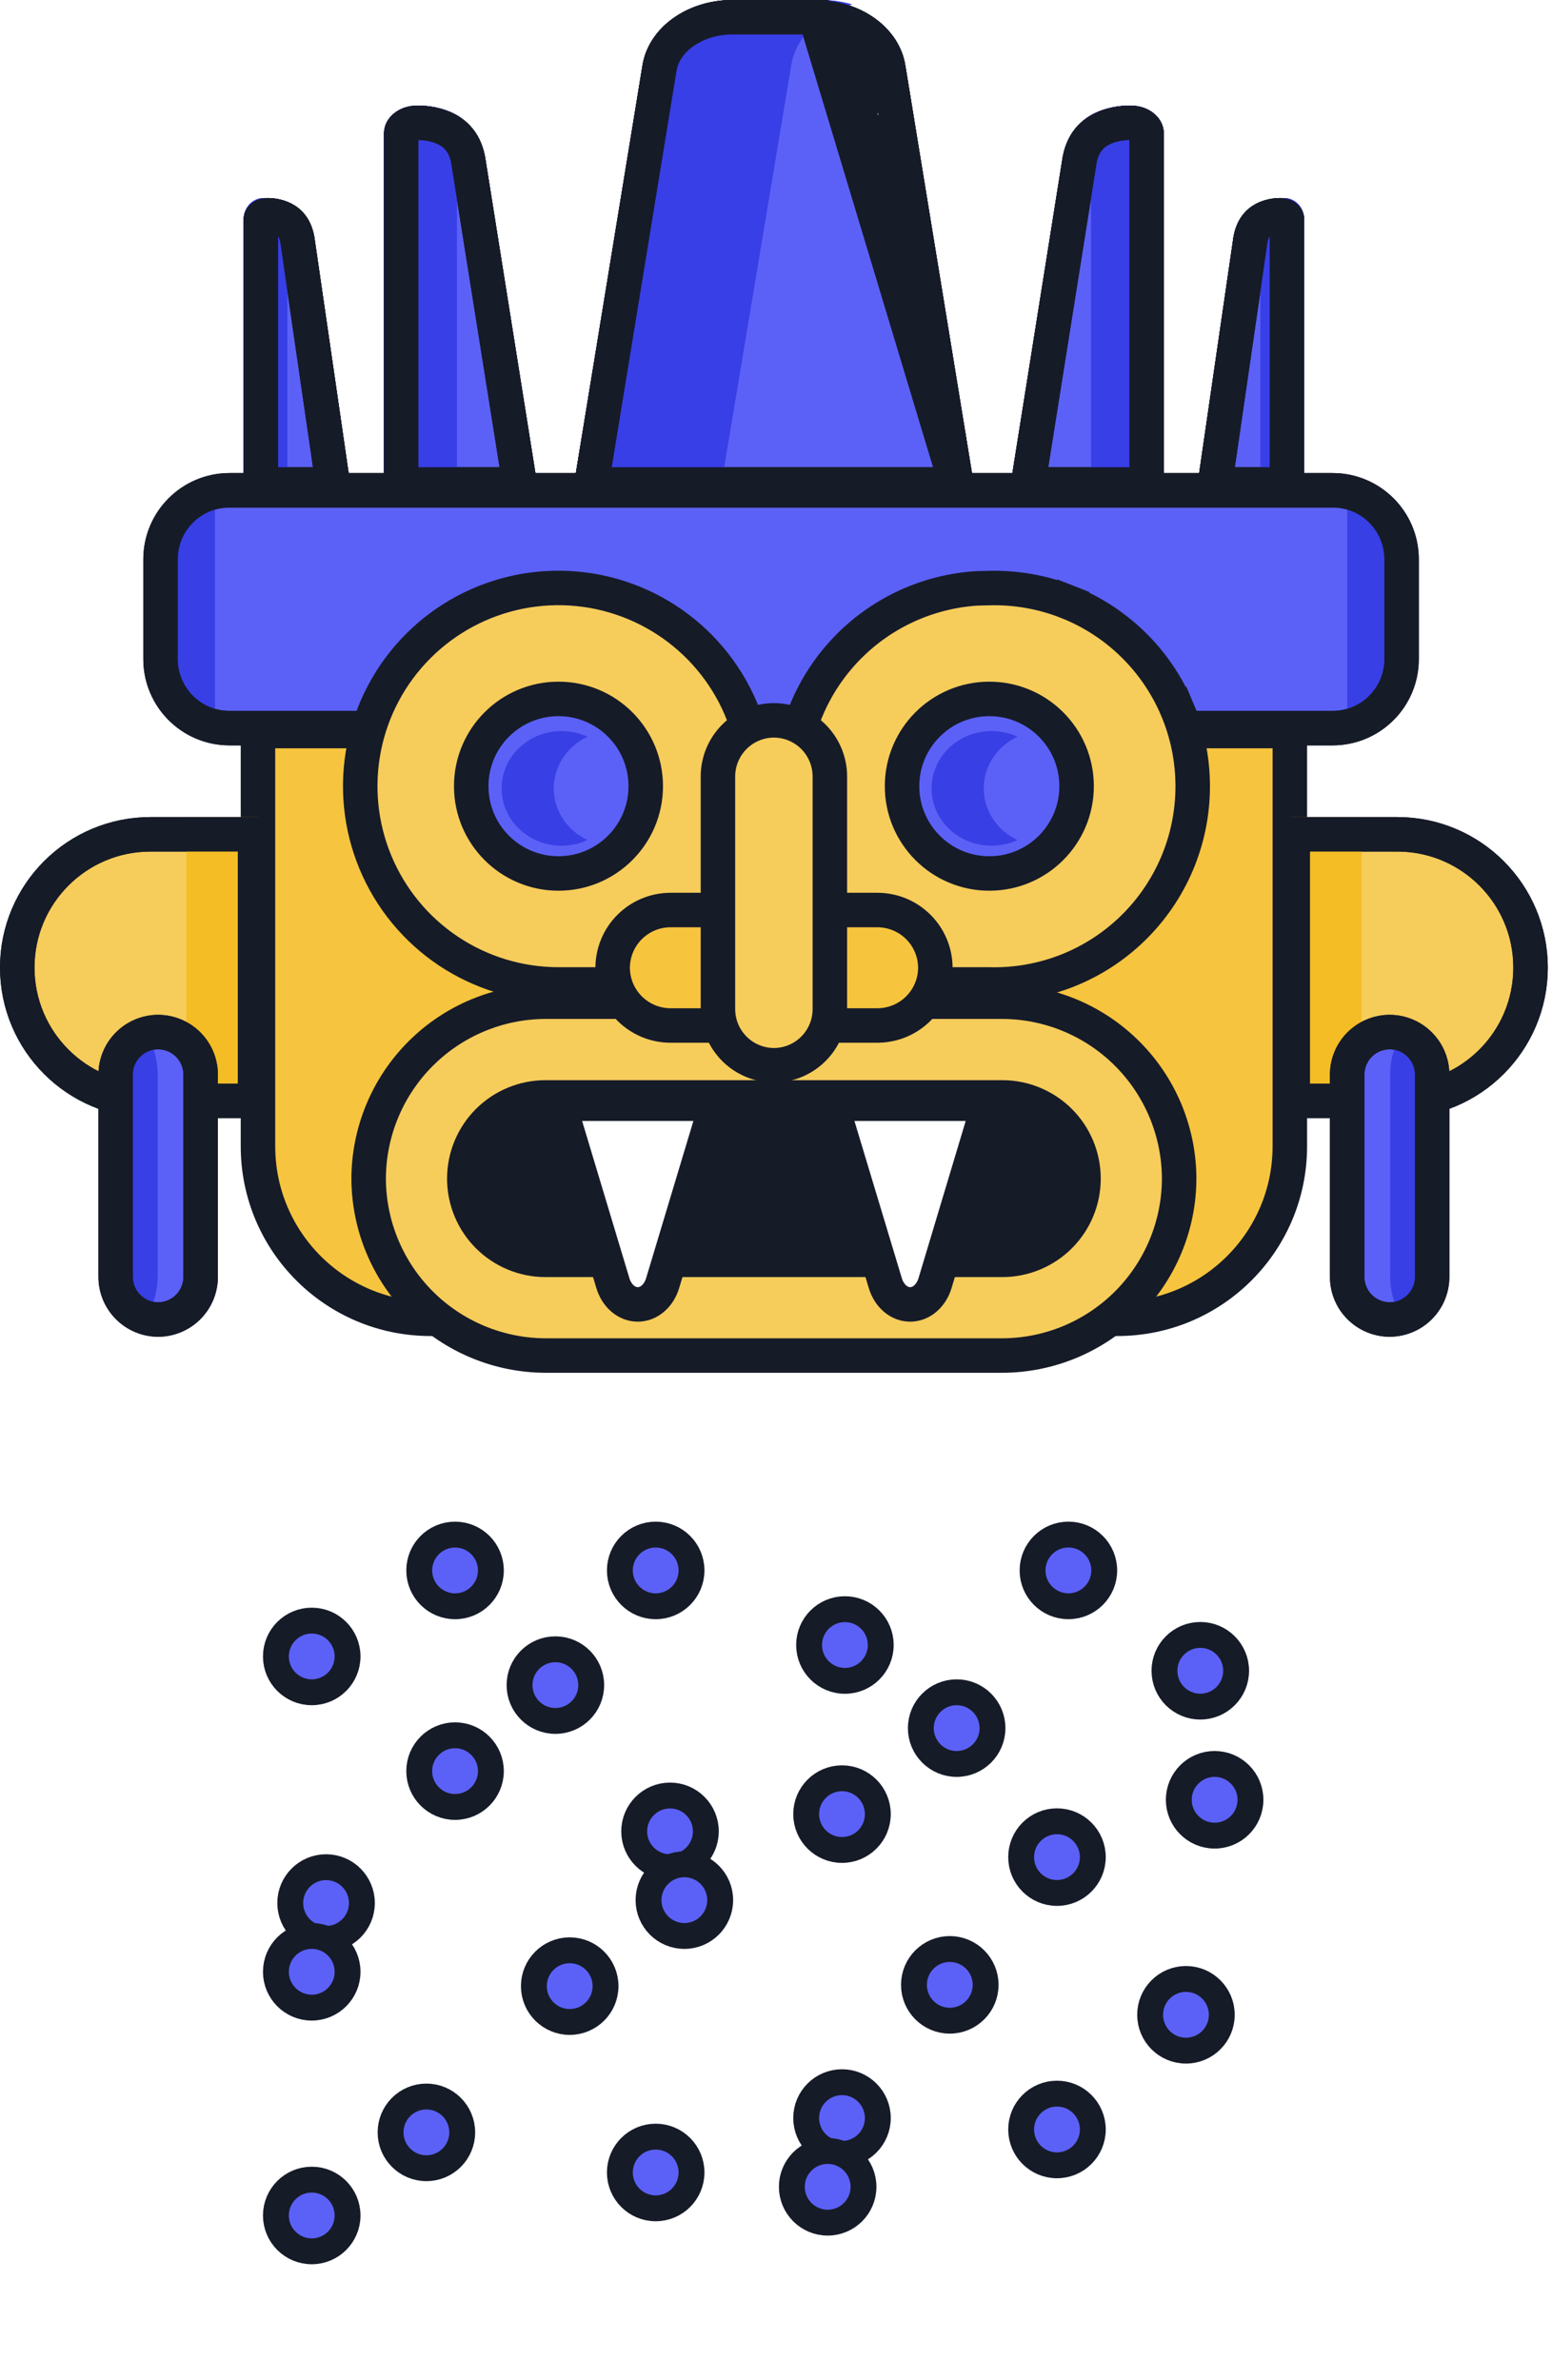 <svg xmlns:xlink="http://www.w3.org/1999/xlink" xmlns="http://www.w3.org/2000/svg" width="90" height="138" viewBox="0 0 90 138" fill="none"><script xmlns=""/><g clip-path="url(#swap-clip0)" fill="none"><path d="M39.257 83.996L38.342 90.98C37.828 94.897 37.918 98.87 38.608 102.76L39.019 105.082C39.732 109.103 39.558 113.23 38.508 117.177C37.884 119.526 37.567 121.947 37.567 124.379V124.64M21.477 83.155L19.884 87.401C19.235 89.13 18.745 90.914 18.42 92.732C17.926 95.491 17.816 98.305 18.092 101.094L18.68 107.02C18.831 108.554 18.744 110.101 18.422 111.608C17.368 116.529 17.082 121.584 17.575 126.592L17.676 127.618L21.477 83.155ZM24.726 124.64L25.557 115.152L26.389 99.361L26.804 85.648L24.726 124.64ZM33.344 83.996L32.294 103.509C32.149 106.192 32.25 108.883 32.594 111.548C33.091 115.397 33.032 119.299 32.417 123.132L31.232 130.527L33.344 83.996Z" stroke="#FFFFFF" stroke-width="2px" stroke-linecap="round" fill="none"/><path d="M65.242 126.936C65.094 127.468 65.406 128.019 65.939 128.166C66.471 128.314 67.022 128.002 67.169 127.469L65.242 126.936ZM70.007 93.005H71.007V92.943L70.999 92.881L70.007 93.005ZM69.492 80.876C69.423 80.328 68.924 79.939 68.376 80.008C67.828 80.076 67.439 80.576 67.508 81.124L69.492 80.876ZM63.123 83.929C63.092 83.378 62.619 82.957 62.068 82.988C61.517 83.02 61.095 83.492 61.127 84.043L63.123 83.929ZM59.879 124.682C59.863 125.234 60.298 125.694 60.85 125.709C61.403 125.724 61.863 125.289 61.878 124.737L59.879 124.682ZM53.34 126.312C53.313 126.864 53.738 127.333 54.289 127.361C54.841 127.388 55.31 126.963 55.337 126.411L53.34 126.312ZM55.5 102.816L54.504 102.724L54.502 102.745L54.501 102.767L55.5 102.816ZM47.434 126.232C47.362 126.779 47.748 127.281 48.296 127.353C48.843 127.425 49.346 127.039 49.417 126.492L47.434 126.232ZM50 85C50 84.448 49.552 84 49 84C48.448 84 48 84.448 48 85H50ZM55.339 82C55.339 81.448 54.891 81 54.339 81C53.786 81 53.339 81.448 53.339 82H55.339ZM48.757 105.808L49.742 105.633L48.757 105.808ZM48.88 106.498L49.864 106.324L48.88 106.498ZM67.165 123.733L68.129 124L67.165 123.733ZM67.169 127.469L68.129 124L66.202 123.467L65.242 126.936L67.169 127.469ZM71.007 102.816V93.005H69.007V102.816H71.007ZM70.999 92.881L69.492 80.876L67.508 81.124L69.014 93.13L70.999 92.881ZM61.127 84.043L61.311 87.264L63.307 87.15L63.123 83.929L61.127 84.043ZM60.294 109.722L59.879 124.682L61.878 124.737L62.294 109.778L60.294 109.722ZM55.337 126.411L56.499 102.865L54.501 102.767L53.34 126.312L55.337 126.411ZM56.496 102.908L57.16 95.72L55.169 95.536L54.504 102.724L56.496 102.908ZM49.417 126.492L50.187 120.616L48.204 120.356L47.434 126.232L49.417 126.492ZM49.864 106.324L49.742 105.633L47.773 105.983L47.895 106.673L49.864 106.324ZM50 86.464V85H48V86.464H50ZM56.449 88.184C55.49 85.308 55.339 82.718 55.339 82H53.339C53.339 82.882 53.51 85.692 54.551 88.816L56.449 88.184ZM49.549 92.649C49.849 90.601 50 88.534 50 86.464H48C48 88.437 47.856 90.407 47.57 92.359L49.549 92.649ZM49.742 105.633C48.982 101.344 48.916 96.96 49.549 92.649L47.57 92.359C46.906 96.882 46.975 101.482 47.773 105.983L49.742 105.633ZM50.187 120.616C50.81 115.863 50.701 111.043 49.864 106.324L47.895 106.673C48.696 111.191 48.8 115.806 48.204 120.356L50.187 120.616ZM57.16 95.72C57.392 93.213 57.273 90.657 56.449 88.184L54.551 88.816C55.262 90.949 55.384 93.209 55.169 95.536L57.16 95.72ZM61.311 87.264C61.737 94.725 61.4 102.211 60.305 109.603L62.283 109.896C63.398 102.369 63.742 94.747 63.307 87.15L61.311 87.264ZM68.129 124C70.039 117.101 71.007 109.975 71.007 102.816H69.007C69.007 109.795 68.063 116.741 66.202 123.467L68.129 124Z" fill="#FFFFFF"/><g filter="url(#swap-filter0_d)" fill="none"><path d="M18.909 112.412C20.056 112.412 20.986 111.481 20.986 110.334C20.986 109.187 20.056 108.256 18.909 108.256C17.761 108.256 16.831 109.187 16.831 110.334C16.831 111.481 17.761 112.412 18.909 112.412Z" fill="#5B61F6" stroke="#161B28" stroke-width="1.5px"/><path d="M70.436 102.27C69.288 102.27 68.358 103.201 68.358 104.348C68.358 105.495 69.288 106.426 70.436 106.426C71.584 106.426 72.514 105.495 72.514 104.348C72.514 103.201 71.584 102.27 70.436 102.27Z" fill="#5B61F6" stroke="#161B28" stroke-width="1.5px"/><path d="M38.023 128.034C39.171 128.034 40.101 127.103 40.101 125.956C40.101 124.809 39.171 123.878 38.023 123.878C36.876 123.878 35.946 124.809 35.946 125.956C35.946 127.103 36.876 128.034 38.023 128.034Z" fill="#5B61F6" stroke="#161B28" stroke-width="1.5px"/><path d="M48.996 93.297C47.849 93.297 46.919 94.227 46.919 95.374C46.919 96.522 47.849 97.452 48.996 97.452C50.144 97.452 51.074 96.522 51.074 95.374C51.074 94.227 50.144 93.297 48.996 93.297Z" fill="#5B61F6" stroke="#161B28" stroke-width="1.5px"/><path d="M38.855 108.257C40.002 108.257 40.932 107.326 40.932 106.179C40.932 105.032 40.002 104.101 38.855 104.101C37.707 104.101 36.777 105.032 36.777 106.179C36.777 107.326 37.707 108.257 38.855 108.257Z" fill="#5B61F6" stroke="#161B28" stroke-width="1.5px"/><path d="M48.828 120.722C47.68 120.722 46.75 121.653 46.75 122.8C46.75 123.947 47.68 124.878 48.828 124.878C49.975 124.878 50.905 123.947 50.905 122.8C50.905 121.653 49.975 120.722 48.828 120.722Z" fill="#5B61F6" stroke="#161B28" stroke-width="1.5px"/><path d="M38.023 93.129C39.171 93.129 40.101 92.198 40.101 91.051C40.101 89.903 39.171 88.973 38.023 88.973C36.876 88.973 35.946 89.903 35.946 91.051C35.946 92.198 36.876 93.129 38.023 93.129Z" fill="#5B61F6" stroke="#161B28" stroke-width="1.5px"/><path d="M47.996 124.709C46.849 124.709 45.919 125.64 45.919 126.787C45.919 127.934 46.849 128.865 47.996 128.865C49.144 128.865 50.074 127.934 50.074 126.787C50.074 125.64 49.144 124.709 47.996 124.709Z" fill="#5B61F6" stroke="#161B28" stroke-width="1.5px"/><path d="M39.686 112.244C40.833 112.244 41.764 111.313 41.764 110.166C41.764 109.019 40.833 108.088 39.686 108.088C38.538 108.088 37.608 109.019 37.608 110.166C37.608 111.313 38.538 112.244 39.686 112.244Z" fill="#5B61F6" stroke="#161B28" stroke-width="1.5px"/><path d="M48.828 103.101C47.68 103.101 46.75 104.032 46.75 105.179C46.75 106.326 47.68 107.257 48.828 107.257C49.975 107.257 50.905 106.326 50.905 105.179C50.905 104.032 49.975 103.101 48.828 103.101Z" fill="#5B61F6" stroke="#161B28" stroke-width="1.5px"/><path d="M24.726 125.709C25.874 125.709 26.804 124.778 26.804 123.631C26.804 122.484 25.874 121.553 24.726 121.553C23.579 121.553 22.649 122.484 22.649 123.631C22.649 124.778 23.579 125.709 24.726 125.709Z" fill="#5B61F6" stroke="#161B28" stroke-width="1.5px"/><path d="M61.956 88.972C60.809 88.972 59.878 89.903 59.878 91.05C59.878 92.198 60.809 93.128 61.956 93.128C63.103 93.128 64.034 92.198 64.034 91.05C64.034 89.903 63.103 88.972 61.956 88.972Z" fill="#5B61F6" stroke="#161B28" stroke-width="1.5px"/><path d="M18.078 130.527C19.225 130.527 20.155 129.596 20.155 128.449C20.155 127.302 19.225 126.371 18.078 126.371C16.93 126.371 16 127.302 16 128.449C16 129.596 16.93 130.527 18.078 130.527Z" fill="#5B61F6" stroke="#161B28" stroke-width="1.5px"/><path d="M18.078 98.115C19.225 98.115 20.155 97.185 20.155 96.037C20.155 94.89 19.225 93.96 18.078 93.96C16.93 93.96 16 94.89 16 96.037C16 97.185 16.93 98.115 18.078 98.115Z" fill="#5B61F6" stroke="#161B28" stroke-width="1.5px"/><path d="M68.774 114.736C67.626 114.736 66.696 115.667 66.696 116.814C66.696 117.961 67.626 118.892 68.774 118.892C69.921 118.892 70.851 117.961 70.851 116.814C70.851 115.667 69.921 114.736 68.774 114.736Z" fill="#5B61F6" stroke="#161B28" stroke-width="1.5px"/><path d="M18.078 116.399C19.225 116.399 20.155 115.468 20.155 114.321C20.155 113.174 19.225 112.243 18.078 112.243C16.93 112.243 16 113.174 16 114.321C16 115.468 16.93 116.399 18.078 116.399Z" fill="#5B61F6" stroke="#161B28" stroke-width="1.5px"/><path d="M69.605 94.79C68.457 94.79 67.527 95.721 67.527 96.868C67.527 98.016 68.457 98.946 69.605 98.946C70.752 98.946 71.682 98.016 71.682 96.868C71.682 95.721 70.752 94.79 69.605 94.79Z" fill="#5B61F6" stroke="#161B28" stroke-width="1.5px"/><path d="M26.389 104.764C27.536 104.764 28.466 103.833 28.466 102.686C28.466 101.539 27.536 100.608 26.389 100.608C25.241 100.608 24.311 101.539 24.311 102.686C24.311 103.833 25.241 104.764 26.389 104.764Z" fill="#5B61F6" stroke="#161B28" stroke-width="1.5px"/><path d="M61.294 105.594C60.146 105.594 59.216 106.525 59.216 107.672C59.216 108.819 60.146 109.75 61.294 109.75C62.441 109.75 63.372 108.819 63.372 107.672C63.372 106.525 62.441 105.594 61.294 105.594Z" fill="#5B61F6" stroke="#161B28" stroke-width="1.5px"/><path d="M33.037 117.23C34.185 117.23 35.115 116.299 35.115 115.152C35.115 114.005 34.185 113.074 33.037 113.074C31.89 113.074 30.959 114.005 30.959 115.152C30.959 116.299 31.89 117.23 33.037 117.23Z" fill="#5B61F6" stroke="#161B28" stroke-width="1.5px"/><path d="M55.477 98.115C54.329 98.115 53.399 99.046 53.399 100.193C53.399 101.34 54.329 102.271 55.477 102.271C56.624 102.271 57.554 101.34 57.554 100.193C57.554 99.046 56.624 98.115 55.477 98.115Z" fill="#5B61F6" stroke="#161B28" stroke-width="1.5px"/><path d="M55.078 113C53.93 113 53 113.931 53 115.078C53 116.225 53.93 117.156 55.078 117.156C56.225 117.156 57.156 116.225 57.156 115.078C57.156 113.931 56.225 113 55.078 113Z" fill="#5B61F6" stroke="#161B28" stroke-width="1.5px"/><path d="M32.206 99.777C33.354 99.777 34.284 98.847 34.284 97.699C34.284 96.552 33.354 95.622 32.206 95.622C31.059 95.622 30.128 96.552 30.128 97.699C30.128 98.847 31.059 99.777 32.206 99.777Z" fill="#5B61F6" stroke="#161B28" stroke-width="1.5px"/><path d="M26.389 93.129C27.536 93.129 28.466 92.198 28.466 91.051C28.466 89.903 27.536 88.973 26.389 88.973C25.241 88.973 24.311 89.903 24.311 91.051C24.311 92.198 25.241 93.129 26.389 93.129Z" fill="#5B61F6" stroke="#161B28" stroke-width="1.5px"/><path d="M61.294 121.385C60.146 121.385 59.216 122.316 59.216 123.463C59.216 124.61 60.146 125.541 61.294 125.541C62.441 125.541 63.372 124.61 63.372 123.463C63.372 122.316 62.441 121.385 61.294 121.385Z" fill="#5B61F6" stroke="#161B28" stroke-width="1.5px"/></g><path d="M77.277 28.426H13.311C11.102 28.426 9.311 30.217 9.311 32.426V38.216C9.311 40.425 11.102 42.216 13.311 42.216H77.277C79.486 42.216 81.277 40.425 81.277 38.216V32.426C81.277 30.217 79.486 28.426 77.277 28.426Z" fill="#5B61F6" stroke="#161B28" stroke-width="2px"/><path d="M14.96 42.385H74.797V66.46C74.797 71.982 70.32 76.46 64.797 76.46H24.959C19.437 76.46 14.96 71.982 14.96 66.46V42.385Z" fill="#F6C43E" stroke="#161B28" stroke-width="2px"/><path d="M1 56.098C1 51.831 4.459 48.372 8.726 48.372H14.79V63.824H8.726C4.459 63.824 1 60.365 1 56.098Z" fill="#F6CC5B" stroke="#161B28" stroke-width="2px"/><path d="M88.757 56.098C88.757 51.831 85.298 48.372 81.031 48.372H74.966V63.824H81.031C85.298 63.824 88.757 60.365 88.757 56.098Z" fill="#F6CC5B" stroke="#161B28" stroke-width="2px"/><path d="M58.124 78.592H31.633C28.915 78.583 26.312 77.5 24.39 75.578C22.469 73.656 21.386 71.053 21.378 68.335C21.386 65.617 22.469 63.012 24.391 61.09C26.313 59.167 28.918 58.084 31.637 58.076H58.124C60.842 58.084 63.446 59.168 65.368 61.09C67.289 63.013 68.372 65.617 68.379 68.335C68.371 71.053 67.288 73.657 65.367 75.579C63.446 77.501 60.842 78.584 58.124 78.592Z" fill="#F6CC5B" stroke="#161B28" stroke-width="2px"/><path d="M28.304 71.664C29.187 72.547 30.384 73.043 31.633 73.043H58.124C59.373 73.043 60.57 72.547 61.453 71.664C62.336 70.781 62.832 69.584 62.832 68.335C62.832 67.086 62.336 65.888 61.453 65.005C60.57 64.123 59.373 63.627 58.124 63.627H31.633C30.384 63.627 29.187 64.123 28.304 65.005C27.421 65.888 26.925 67.086 26.925 68.335C26.925 69.584 27.421 70.781 28.304 71.664Z" fill="#161B28" stroke="#161B28" stroke-width="2px"/><path d="M32.412 63.993H41.554L38.427 74.389C38.318 74.753 38.121 75.067 37.863 75.288C37.604 75.51 37.297 75.628 36.983 75.628C36.669 75.628 36.362 75.51 36.103 75.288C35.845 75.067 35.648 74.753 35.539 74.389L32.412 63.993Z" fill="#FFFFFF" stroke="#161B28" stroke-width="2px"/><path d="M48.203 63.993H57.344L54.224 74.388C54.114 74.752 53.918 75.066 53.66 75.288C53.402 75.509 53.095 75.628 52.78 75.628C52.466 75.628 52.159 75.509 51.901 75.288C51.643 75.066 51.446 74.752 51.337 74.388L48.203 63.993Z" fill="#FFFFFF" stroke="#161B28" stroke-width="2px"/><path d="M51.51 3.934V3.934C51.387 3.181 50.932 2.445 50.162 1.887C49.389 1.326 48.37 1.001 47.293 1L51.51 3.934ZM51.51 3.934L55.459 28.088L51.51 3.934ZM51.51 3.934L55.459 28.088L51.51 3.934ZM55.459 28.088H34.298L38.247 3.934C38.247 3.934 38.247 3.934 38.247 3.934C38.37 3.182 38.825 2.445 39.596 1.887C40.369 1.327 41.387 1.001 42.464 1H47.293L55.459 28.088Z" fill="#5B61F6" stroke="#161B28" stroke-width="2px"/><path d="M65.53 7.125L65.541 7.125L65.568 7.127H65.6C65.883 7.127 66.128 7.224 66.287 7.359C66.441 7.49 66.489 7.63 66.489 7.735V28.088H59.616L62.613 9.252C62.837 8.1 63.52 7.602 64.189 7.353C64.542 7.221 64.89 7.163 65.154 7.139C65.284 7.127 65.389 7.124 65.457 7.124C65.491 7.124 65.516 7.124 65.53 7.125Z" fill="#5B61F6" stroke="#161B28" stroke-width="2px"/><path d="M30.14 28.088H23.268V7.732C23.269 7.628 23.317 7.489 23.47 7.359C23.63 7.224 23.875 7.127 24.157 7.127L24.19 7.127L24.217 7.125L24.228 7.125C24.242 7.124 24.267 7.124 24.301 7.124C24.369 7.124 24.474 7.127 24.604 7.139C24.868 7.163 25.215 7.221 25.567 7.353C26.236 7.602 26.919 8.1 27.142 9.252L30.14 28.088Z" fill="#5B61F6" stroke="#161B28" stroke-width="2px"/><path d="M19.303 28.088H15.128V12.715C15.129 12.678 15.145 12.626 15.198 12.576C15.254 12.524 15.344 12.484 15.451 12.484H15.486L15.513 12.482H15.513C15.518 12.482 15.531 12.482 15.55 12.482C15.588 12.482 15.65 12.484 15.728 12.492C15.888 12.508 16.096 12.546 16.304 12.631C16.673 12.782 17.097 13.088 17.243 13.906L19.303 28.088Z" fill="#5B61F6" stroke="#161B28" stroke-width="2px"/><path d="M70.453 28.088H74.628V12.715C74.628 12.678 74.612 12.626 74.559 12.576C74.503 12.524 74.413 12.484 74.306 12.484H74.271L74.244 12.482H74.244C74.238 12.482 74.226 12.482 74.207 12.482C74.169 12.482 74.107 12.484 74.029 12.492C73.869 12.508 73.661 12.546 73.452 12.631C73.084 12.782 72.66 13.088 72.514 13.906L70.453 28.088Z" fill="#5B61F6" stroke="#161B28" stroke-width="2px"/><path d="M49.401 0.254C48.82 0.085 48.208 -0.001 47.591 2.87808e-06H42.662C41.364 0.001 40.111 0.384 39.134 1.077C38.157 1.771 37.522 2.728 37.348 3.772L33.121 29.088H41.663L45.887 3.772C46.018 2.981 46.416 2.234 47.036 1.613C47.656 0.993 48.474 0.522 49.401 0.254Z" fill="#383FE6"/><path d="M26.79 6.866C25.616 6.034 24.158 6.127 24.158 6.127C23.656 6.129 23.175 6.3 22.821 6.601C22.467 6.902 22.268 7.309 22.268 7.734V29.088H26.498V7.734C26.495 7.427 26.596 7.126 26.79 6.866Z" fill="#383FE6"/><path d="M16.842 12.051C16.137 11.413 15.262 11.484 15.262 11.484C14.961 11.486 14.673 11.617 14.46 11.847C14.248 12.078 14.128 12.391 14.128 12.716V29.088H16.666V12.716C16.665 12.481 16.725 12.25 16.842 12.051Z" fill="#383FE6"/><path d="M72.915 12.051C73.62 11.413 74.495 11.484 74.495 11.484C74.796 11.486 75.084 11.617 75.297 11.847C75.509 12.078 75.628 12.391 75.628 12.716V29.088H73.09V12.716C73.092 12.481 73.031 12.25 72.915 12.051Z" fill="#383FE6"/><path d="M62.967 6.866C64.138 6.034 65.594 6.127 65.594 6.127C66.096 6.127 66.578 6.296 66.934 6.598C67.289 6.899 67.489 7.308 67.489 7.734V29.088H63.265V7.734C63.266 7.426 63.163 7.125 62.967 6.866Z" fill="#383FE6"/><path d="M51.51 3.934V3.934C51.387 3.181 50.932 2.445 50.162 1.887C49.389 1.326 48.37 1.001 47.293 1L51.51 3.934ZM51.51 3.934L55.459 28.088L51.51 3.934ZM51.51 3.934L55.459 28.088L51.51 3.934ZM55.459 28.088H34.298L38.247 3.934C38.247 3.934 38.247 3.934 38.247 3.934C38.37 3.182 38.825 2.445 39.596 1.887C40.369 1.327 41.387 1.001 42.464 1H47.293L55.459 28.088Z" stroke="#161B28" stroke-width="2px" fill="none"/><path d="M65.53 7.125L65.541 7.125L65.568 7.127H65.6C65.883 7.127 66.128 7.224 66.287 7.359C66.441 7.49 66.489 7.63 66.489 7.735V28.088H59.616L62.613 9.252C62.837 8.1 63.52 7.602 64.189 7.353C64.542 7.221 64.89 7.163 65.154 7.139C65.284 7.127 65.389 7.124 65.457 7.124C65.491 7.124 65.516 7.124 65.53 7.125Z" stroke="#161B28" stroke-width="2px" fill="none"/><path d="M30.14 28.088H23.268V7.732C23.269 7.628 23.317 7.489 23.47 7.359C23.63 7.224 23.875 7.127 24.157 7.127L24.19 7.127L24.217 7.125L24.228 7.125C24.242 7.124 24.267 7.124 24.301 7.124C24.369 7.124 24.474 7.127 24.604 7.139C24.868 7.163 25.215 7.221 25.567 7.353C26.236 7.602 26.919 8.1 27.142 9.252L30.14 28.088Z" stroke="#161B28" stroke-width="2px" fill="none"/><path d="M19.303 28.088H15.128V12.715C15.129 12.678 15.145 12.626 15.198 12.576C15.254 12.524 15.344 12.484 15.451 12.484H15.486L15.513 12.482H15.513C15.518 12.482 15.531 12.482 15.55 12.482C15.588 12.482 15.65 12.484 15.728 12.492C15.888 12.508 16.096 12.546 16.304 12.631C16.673 12.782 17.097 13.088 17.243 13.906L19.303 28.088Z" stroke="#161B28" stroke-width="2px" fill="none"/><path d="M70.453 28.088H74.628V12.715C74.628 12.678 74.612 12.626 74.559 12.576C74.503 12.524 74.413 12.484 74.306 12.484H74.271L74.244 12.482H74.244C74.238 12.482 74.226 12.482 74.207 12.482C74.169 12.482 74.107 12.484 74.029 12.492C73.869 12.508 73.661 12.546 73.452 12.631C73.084 12.782 72.66 13.088 72.514 13.906L70.453 28.088Z" stroke="#161B28" stroke-width="2px" fill="none"/><path d="M14.959 47.372H10.804V63.993H14.959V47.372Z" fill="#F4BC25"/><path d="M74.797 47.372H78.953V63.993H74.797V47.372Z" fill="#F4BC25"/><path d="M1 56.098C1 51.831 4.459 48.372 8.726 48.372H14.79V63.824H8.726C4.459 63.824 1 60.365 1 56.098Z" stroke="#161B28" stroke-width="2px" fill="none"/><path d="M88.757 56.098C88.757 51.831 85.298 48.372 81.031 48.372H74.966V63.824H81.031C85.298 63.824 88.757 60.365 88.757 56.098Z" stroke="#161B28" stroke-width="2px" fill="none"/><path d="M9.172 76.503C8.519 76.501 7.893 76.241 7.432 75.779C6.97 75.317 6.709 74.691 6.708 74.038V62.301C6.709 61.648 6.97 61.022 7.432 60.561C7.894 60.099 8.519 59.839 9.172 59.838C9.825 59.84 10.45 60.1 10.912 60.561C11.373 61.023 11.633 61.648 11.635 62.301V74.038C11.633 74.691 11.373 75.317 10.912 75.778C10.45 76.24 9.825 76.501 9.172 76.503Z" fill="#5B61F6" stroke="#161B28" stroke-width="2px"/><path d="M7.896 76.46C7.566 76.458 7.249 76.198 7.015 75.737C6.782 75.277 6.65 74.653 6.649 74.001V62.294C6.65 61.643 6.782 61.019 7.015 60.559C7.249 60.099 7.566 59.839 7.896 59.838C8.226 59.84 8.543 60.099 8.776 60.559C9.01 61.02 9.141 61.644 9.142 62.294V74.001C9.141 74.652 9.01 75.276 8.776 75.737C8.543 76.197 8.226 76.457 7.896 76.46Z" fill="#383FE5"/><path d="M9.172 76.503C8.519 76.501 7.893 76.241 7.432 75.779C6.97 75.317 6.709 74.691 6.708 74.038V62.301C6.709 61.648 6.97 61.022 7.432 60.561C7.894 60.099 8.519 59.839 9.172 59.838C9.825 59.84 10.45 60.1 10.912 60.561C11.373 61.023 11.633 61.648 11.635 62.301V74.038C11.633 74.691 11.373 75.317 10.912 75.778C10.45 76.24 9.825 76.501 9.172 76.503Z" stroke="#161B28" stroke-width="2px" fill="none"/><path d="M80.585 76.503C81.238 76.501 81.863 76.241 82.325 75.779C82.787 75.317 83.047 74.691 83.049 74.038V62.301C83.047 61.648 82.787 61.022 82.325 60.561C81.863 60.099 81.237 59.839 80.585 59.838C79.932 59.84 79.307 60.1 78.845 60.561C78.384 61.023 78.124 61.648 78.122 62.301V74.038C78.124 74.691 78.384 75.317 78.845 75.778C79.306 76.24 79.932 76.501 80.585 76.503Z" fill="#5B61F6" stroke="#161B28" stroke-width="2px"/><path d="M81.861 76.46C82.191 76.458 82.508 76.198 82.742 75.737C82.975 75.277 83.107 74.653 83.108 74.001V62.294C83.107 61.643 82.975 61.019 82.742 60.559C82.508 60.099 82.191 59.839 81.861 59.838C81.531 59.84 81.214 60.099 80.981 60.559C80.747 61.02 80.616 61.644 80.615 62.294V74.001C80.616 74.652 80.747 75.276 80.981 75.737C81.214 76.197 81.531 76.457 81.861 76.46Z" fill="#383FE5"/><path d="M80.585 76.503C81.238 76.501 81.863 76.241 82.325 75.779C82.787 75.317 83.047 74.691 83.049 74.038V62.301C83.047 61.648 82.787 61.022 82.325 60.561C81.863 60.099 81.237 59.839 80.585 59.838C79.932 59.84 79.307 60.1 78.845 60.561C78.384 61.023 78.124 61.648 78.122 62.301V74.038C78.124 74.691 78.384 75.317 78.845 75.778C79.306 76.24 79.932 76.501 80.585 76.503Z" stroke="#161B28" stroke-width="2px" fill="none"/><path d="M12.466 29.088H9.973V41.554H12.466V29.088Z" fill="#383FE5"/><path d="M80.615 29.088H78.122V41.554H80.615V29.088Z" fill="#383FE5"/><path d="M51.51 3.934V3.934C51.387 3.181 50.932 2.445 50.162 1.887C49.389 1.326 48.37 1.001 47.293 1L51.51 3.934ZM51.51 3.934L55.459 28.088L51.51 3.934ZM51.51 3.934L55.459 28.088L51.51 3.934ZM55.459 28.088H34.298L38.247 3.934C38.247 3.934 38.247 3.934 38.247 3.934C38.37 3.182 38.825 2.445 39.596 1.887C40.369 1.327 41.387 1.001 42.464 1H47.293L55.459 28.088Z" fill="#5B61F6" stroke="#161B28" stroke-width="2px"/><path d="M65.53 7.125L65.541 7.125L65.568 7.127H65.6C65.883 7.127 66.128 7.224 66.287 7.359C66.441 7.49 66.489 7.63 66.489 7.735V28.088H59.616L62.613 9.252C62.837 8.1 63.52 7.602 64.189 7.353C64.542 7.221 64.89 7.163 65.154 7.139C65.284 7.127 65.389 7.124 65.457 7.124C65.491 7.124 65.516 7.124 65.53 7.125Z" fill="#5B61F6" stroke="#161B28" stroke-width="2px"/><path d="M30.14 28.088H23.268V7.732C23.269 7.628 23.317 7.489 23.47 7.359C23.63 7.224 23.875 7.127 24.157 7.127L24.19 7.127L24.217 7.125L24.228 7.125C24.242 7.124 24.267 7.124 24.301 7.124C24.369 7.124 24.474 7.127 24.604 7.139C24.868 7.163 25.215 7.221 25.567 7.353C26.236 7.602 26.919 8.1 27.142 9.252L30.14 28.088Z" fill="#5B61F6" stroke="#161B28" stroke-width="2px"/><path d="M19.303 28.088H15.128V12.715C15.129 12.678 15.145 12.626 15.198 12.576C15.254 12.524 15.344 12.484 15.451 12.484H15.486L15.513 12.482H15.513C15.518 12.482 15.531 12.482 15.55 12.482C15.588 12.482 15.65 12.484 15.728 12.492C15.888 12.508 16.096 12.546 16.304 12.631C16.673 12.782 17.097 13.088 17.243 13.906L19.303 28.088Z" fill="#5B61F6" stroke="#161B28" stroke-width="2px"/><path d="M70.453 28.088H74.628V12.715C74.628 12.678 74.612 12.626 74.559 12.576C74.503 12.524 74.413 12.484 74.306 12.484H74.271L74.244 12.482H74.244C74.238 12.482 74.226 12.482 74.207 12.482C74.169 12.482 74.107 12.484 74.029 12.492C73.869 12.508 73.661 12.546 73.452 12.631C73.084 12.782 72.66 13.088 72.514 13.906L70.453 28.088Z" fill="#5B61F6" stroke="#161B28" stroke-width="2px"/><path d="M49.401 0.254C48.82 0.085 48.208 -0.001 47.591 2.87808e-06H42.662C41.364 0.001 40.111 0.384 39.134 1.077C38.157 1.771 37.522 2.728 37.348 3.772L33.121 29.088H41.663L45.887 3.772C46.018 2.981 46.416 2.234 47.036 1.613C47.656 0.993 48.474 0.522 49.401 0.254Z" fill="#383FE6"/><path d="M26.79 6.866C25.616 6.034 24.158 6.127 24.158 6.127C23.656 6.129 23.175 6.3 22.821 6.601C22.467 6.902 22.268 7.309 22.268 7.734V29.088H26.498V7.734C26.495 7.427 26.596 7.126 26.79 6.866Z" fill="#383FE6"/><path d="M16.842 12.051C16.137 11.413 15.262 11.484 15.262 11.484C14.961 11.486 14.673 11.617 14.46 11.847C14.248 12.078 14.128 12.391 14.128 12.716V29.088H16.666V12.716C16.665 12.481 16.725 12.25 16.842 12.051Z" fill="#383FE6"/><path d="M72.915 12.051C73.62 11.413 74.495 11.484 74.495 11.484C74.796 11.486 75.084 11.617 75.297 11.847C75.509 12.078 75.628 12.391 75.628 12.716V29.088H73.09V12.716C73.092 12.481 73.031 12.25 72.915 12.051Z" fill="#383FE6"/><path d="M62.967 6.866C64.138 6.034 65.594 6.127 65.594 6.127C66.096 6.127 66.578 6.296 66.934 6.598C67.289 6.899 67.489 7.308 67.489 7.734V29.088H63.265V7.734C63.266 7.426 63.163 7.125 62.967 6.866Z" fill="#383FE6"/><path d="M51.51 3.934V3.934C51.387 3.181 50.932 2.445 50.162 1.887C49.389 1.326 48.37 1.001 47.293 1L51.51 3.934ZM51.51 3.934L55.459 28.088L51.51 3.934ZM51.51 3.934L55.459 28.088L51.51 3.934ZM55.459 28.088H34.298L38.247 3.934C38.247 3.934 38.247 3.934 38.247 3.934C38.37 3.182 38.825 2.445 39.596 1.887C40.369 1.327 41.387 1.001 42.464 1H47.293L55.459 28.088Z" stroke="#161B28" stroke-width="2px" fill="none"/><path d="M65.53 7.125L65.541 7.125L65.568 7.127H65.6C65.883 7.127 66.128 7.224 66.287 7.359C66.441 7.49 66.489 7.63 66.489 7.735V28.088H59.616L62.613 9.252C62.837 8.1 63.52 7.602 64.189 7.353C64.542 7.221 64.89 7.163 65.154 7.139C65.284 7.127 65.389 7.124 65.457 7.124C65.491 7.124 65.516 7.124 65.53 7.125Z" stroke="#161B28" stroke-width="2px" fill="none"/><path d="M30.14 28.088H23.268V7.732C23.269 7.628 23.317 7.489 23.47 7.359C23.63 7.224 23.875 7.127 24.157 7.127L24.19 7.127L24.217 7.125L24.228 7.125C24.242 7.124 24.267 7.124 24.301 7.124C24.369 7.124 24.474 7.127 24.604 7.139C24.868 7.163 25.215 7.221 25.567 7.353C26.236 7.602 26.919 8.1 27.142 9.252L30.14 28.088Z" stroke="#161B28" stroke-width="2px" fill="none"/><path d="M19.303 28.088H15.128V12.715C15.129 12.678 15.145 12.626 15.198 12.576C15.254 12.524 15.344 12.484 15.451 12.484H15.486L15.513 12.482H15.513C15.518 12.482 15.531 12.482 15.55 12.482C15.588 12.482 15.65 12.484 15.728 12.492C15.888 12.508 16.096 12.546 16.304 12.631C16.673 12.782 17.097 13.088 17.243 13.906L19.303 28.088Z" stroke="#161B28" stroke-width="2px" fill="none"/><path d="M70.453 28.088H74.628V12.715C74.628 12.678 74.612 12.626 74.559 12.576C74.503 12.524 74.413 12.484 74.306 12.484H74.271L74.244 12.482H74.244C74.238 12.482 74.226 12.482 74.207 12.482C74.169 12.482 74.107 12.484 74.029 12.492C73.869 12.508 73.661 12.546 73.452 12.631C73.084 12.782 72.66 13.088 72.514 13.906L70.453 28.088Z" stroke="#161B28" stroke-width="2px" fill="none"/><path d="M77.277 28.426H13.311C11.102 28.426 9.311 30.217 9.311 32.426V38.216C9.311 40.425 11.102 42.216 13.311 42.216H77.277C79.486 42.216 81.277 40.425 81.277 38.216V32.426C81.277 30.217 79.486 28.426 77.277 28.426Z" stroke="#161B28" stroke-width="2px" fill="none"/><path d="M41.941 39.196C43.204 41.086 43.878 43.309 43.878 45.582C43.878 45.582 43.878 45.582 43.878 45.582L45.878 45.582V45.582C45.879 42.534 47.09 39.611 49.245 37.456C51.226 35.475 53.856 34.292 56.635 34.113L57.392 34.095C58.924 34.058 60.449 34.327 61.875 34.888L62.241 33.957L61.875 34.888C63.302 35.449 64.602 36.289 65.699 37.36C66.796 38.431 67.668 39.71 68.264 41.123L69.185 40.734L68.264 41.123C68.859 42.535 69.165 44.053 69.165 45.586C69.165 47.119 68.859 48.636 68.264 50.049C67.668 51.462 66.796 52.741 65.699 53.812C64.602 54.883 63.302 55.723 61.875 56.284C60.449 56.844 58.924 57.114 57.392 57.077L57.379 57.076H57.367H32.386H32.386C30.112 57.077 27.89 56.403 26 55.14C24.109 53.877 22.636 52.082 21.765 49.982C20.895 47.882 20.667 45.571 21.11 43.341C21.554 41.111 22.648 39.063 24.256 37.455C25.863 35.847 27.911 34.752 30.141 34.309C32.371 33.865 34.682 34.093 36.782 34.963C38.883 35.833 40.678 37.306 41.941 39.196Z" fill="#F6CC5B" stroke="#161B28" stroke-width="2px"/><path d="M62.431 45.582C62.431 48.377 60.166 50.642 57.371 50.642C54.576 50.642 52.31 48.377 52.31 45.582C52.31 42.788 54.576 40.522 57.371 40.522C60.166 40.522 62.431 42.788 62.431 45.582Z" fill="#5B61F6" stroke="#161B28" stroke-width="2px"/><path d="M50.882 59.456H38.875C37.988 59.453 37.138 59.099 36.511 58.472C35.884 57.845 35.531 56.995 35.527 56.109C35.531 55.222 35.884 54.373 36.511 53.746C37.138 53.119 37.988 52.765 38.875 52.762H50.883C51.772 52.763 52.624 53.116 53.254 53.744C53.882 54.371 54.237 55.221 54.241 56.109C54.237 56.997 53.882 57.847 53.254 58.474C52.624 59.102 51.772 59.455 50.883 59.456C50.883 59.456 50.883 59.456 50.882 59.456Z" fill="#F7C43E" stroke="#161B28" stroke-width="2px"/><path d="M44.879 61.762C44.019 61.759 43.195 61.416 42.587 60.808C41.979 60.2 41.636 59.376 41.633 58.516V45.01C41.636 44.15 41.979 43.326 42.587 42.717C43.195 42.109 44.019 41.767 44.879 41.764C45.738 41.767 46.562 42.109 47.17 42.717C47.778 43.326 48.121 44.15 48.123 45.01V58.516C48.121 59.376 47.778 60.2 47.17 60.808C46.562 61.416 45.738 61.759 44.879 61.762Z" fill="#F6CC5B" stroke="#161B28" stroke-width="2px"/><path d="M57.046 45.708C57.046 45.083 57.23 44.471 57.577 43.942C57.924 43.413 58.419 42.988 59.007 42.715C58.477 42.471 57.891 42.359 57.303 42.39C56.716 42.422 56.146 42.595 55.648 42.894C55.15 43.194 54.739 43.609 54.454 44.101C54.17 44.594 54.02 45.147 54.02 45.71C54.02 46.272 54.17 46.826 54.454 47.318C54.739 47.81 55.15 48.226 55.648 48.525C56.146 48.824 56.716 48.997 57.303 49.029C57.891 49.06 58.477 48.948 59.007 48.704C58.418 48.431 57.922 48.005 57.576 47.475C57.229 46.946 57.045 46.333 57.046 45.708Z" fill="#383FE5"/><path d="M37.446 45.582C37.446 48.377 35.181 50.642 32.386 50.642C29.591 50.642 27.326 48.377 27.326 45.582C27.326 42.788 29.591 40.522 32.386 40.522C35.181 40.522 37.446 42.788 37.446 45.582Z" fill="#5B61F6" stroke="#161B28" stroke-width="2px"/><path d="M32.114 45.708C32.114 45.083 32.298 44.471 32.645 43.942C32.991 43.413 33.487 42.988 34.074 42.715C33.544 42.471 32.958 42.359 32.371 42.39C31.783 42.422 31.214 42.595 30.715 42.894C30.217 43.194 29.807 43.609 29.522 44.101C29.237 44.594 29.088 45.147 29.088 45.71C29.088 46.272 29.237 46.826 29.522 47.318C29.807 47.81 30.217 48.226 30.715 48.525C31.214 48.824 31.783 48.997 32.371 49.029C32.958 49.06 33.544 48.948 34.074 48.704C33.486 48.431 32.99 48.005 32.643 47.475C32.296 46.946 32.113 46.333 32.114 45.708Z" fill="#383FE5"/><path d="M49.149 4.402C49.084 4.069 48.93 3.709 48.93 3.374C48.93 3.196 48.93 3.731 48.93 3.909C48.93 4.348 49.258 4.743 49.258 5.223C49.258 5.967 49.805 6.74 50.147 7.371C50.611 8.228 51.339 9.306 51.339 10.339C51.339 10.921 51.549 11.441 51.673 12C51.725 12.231 51.996 13.148 51.996 12.456C51.996 11.371 51.683 10.042 51.229 9.05C50.892 8.312 50.809 7.477 50.408 6.756C50.231 6.437 50.162 5.847 50.134 5.473C50.118 5.252 50.039 4.929 49.94 4.731C49.868 4.586 49.598 4.379 49.587 4.293C49.572 4.173 49.008 3.464 49.313 3.532C49.653 3.608 49.65 4.389 49.97 4.566C50.429 4.821 50.682 4.948 50.682 5.497C50.682 5.768 50.791 6.485 50.791 6.482" stroke="#161B28" stroke-linecap="round" stroke-linejoin="round" fill="none"/></g><defs><filter id="swap-filter0_d" x="9.25" y="82.222" width="70.014" height="55.054" filterUnits="userSpaceOnUse" color-interpolation-filters="sRGB"><feFlood flood-opacity="0" result="BackgroundImageFix"/><feColorMatrix in="SourceAlpha" type="matrix" values="0 0 0 0 0 0 0 0 0 0 0 0 0 0 0 0 0 0 127 0"/><feOffset/><feGaussianBlur stdDeviation="3"/><feColorMatrix type="matrix" values="0 0 0 0 0.22 0 0 0 0 0.247 0 0 0 0 0.898 0 0 0 0.4 0"/><feBlend mode="normal" in2="BackgroundImageFix" result="effect1_dropShadow"/><feBlend mode="normal" in="SourceGraphic" in2="effect1_dropShadow" result="shape"/></filter><clipPath id="swap-clip0"><rect width="90" height="138" fill="white"/></clipPath></defs></svg>